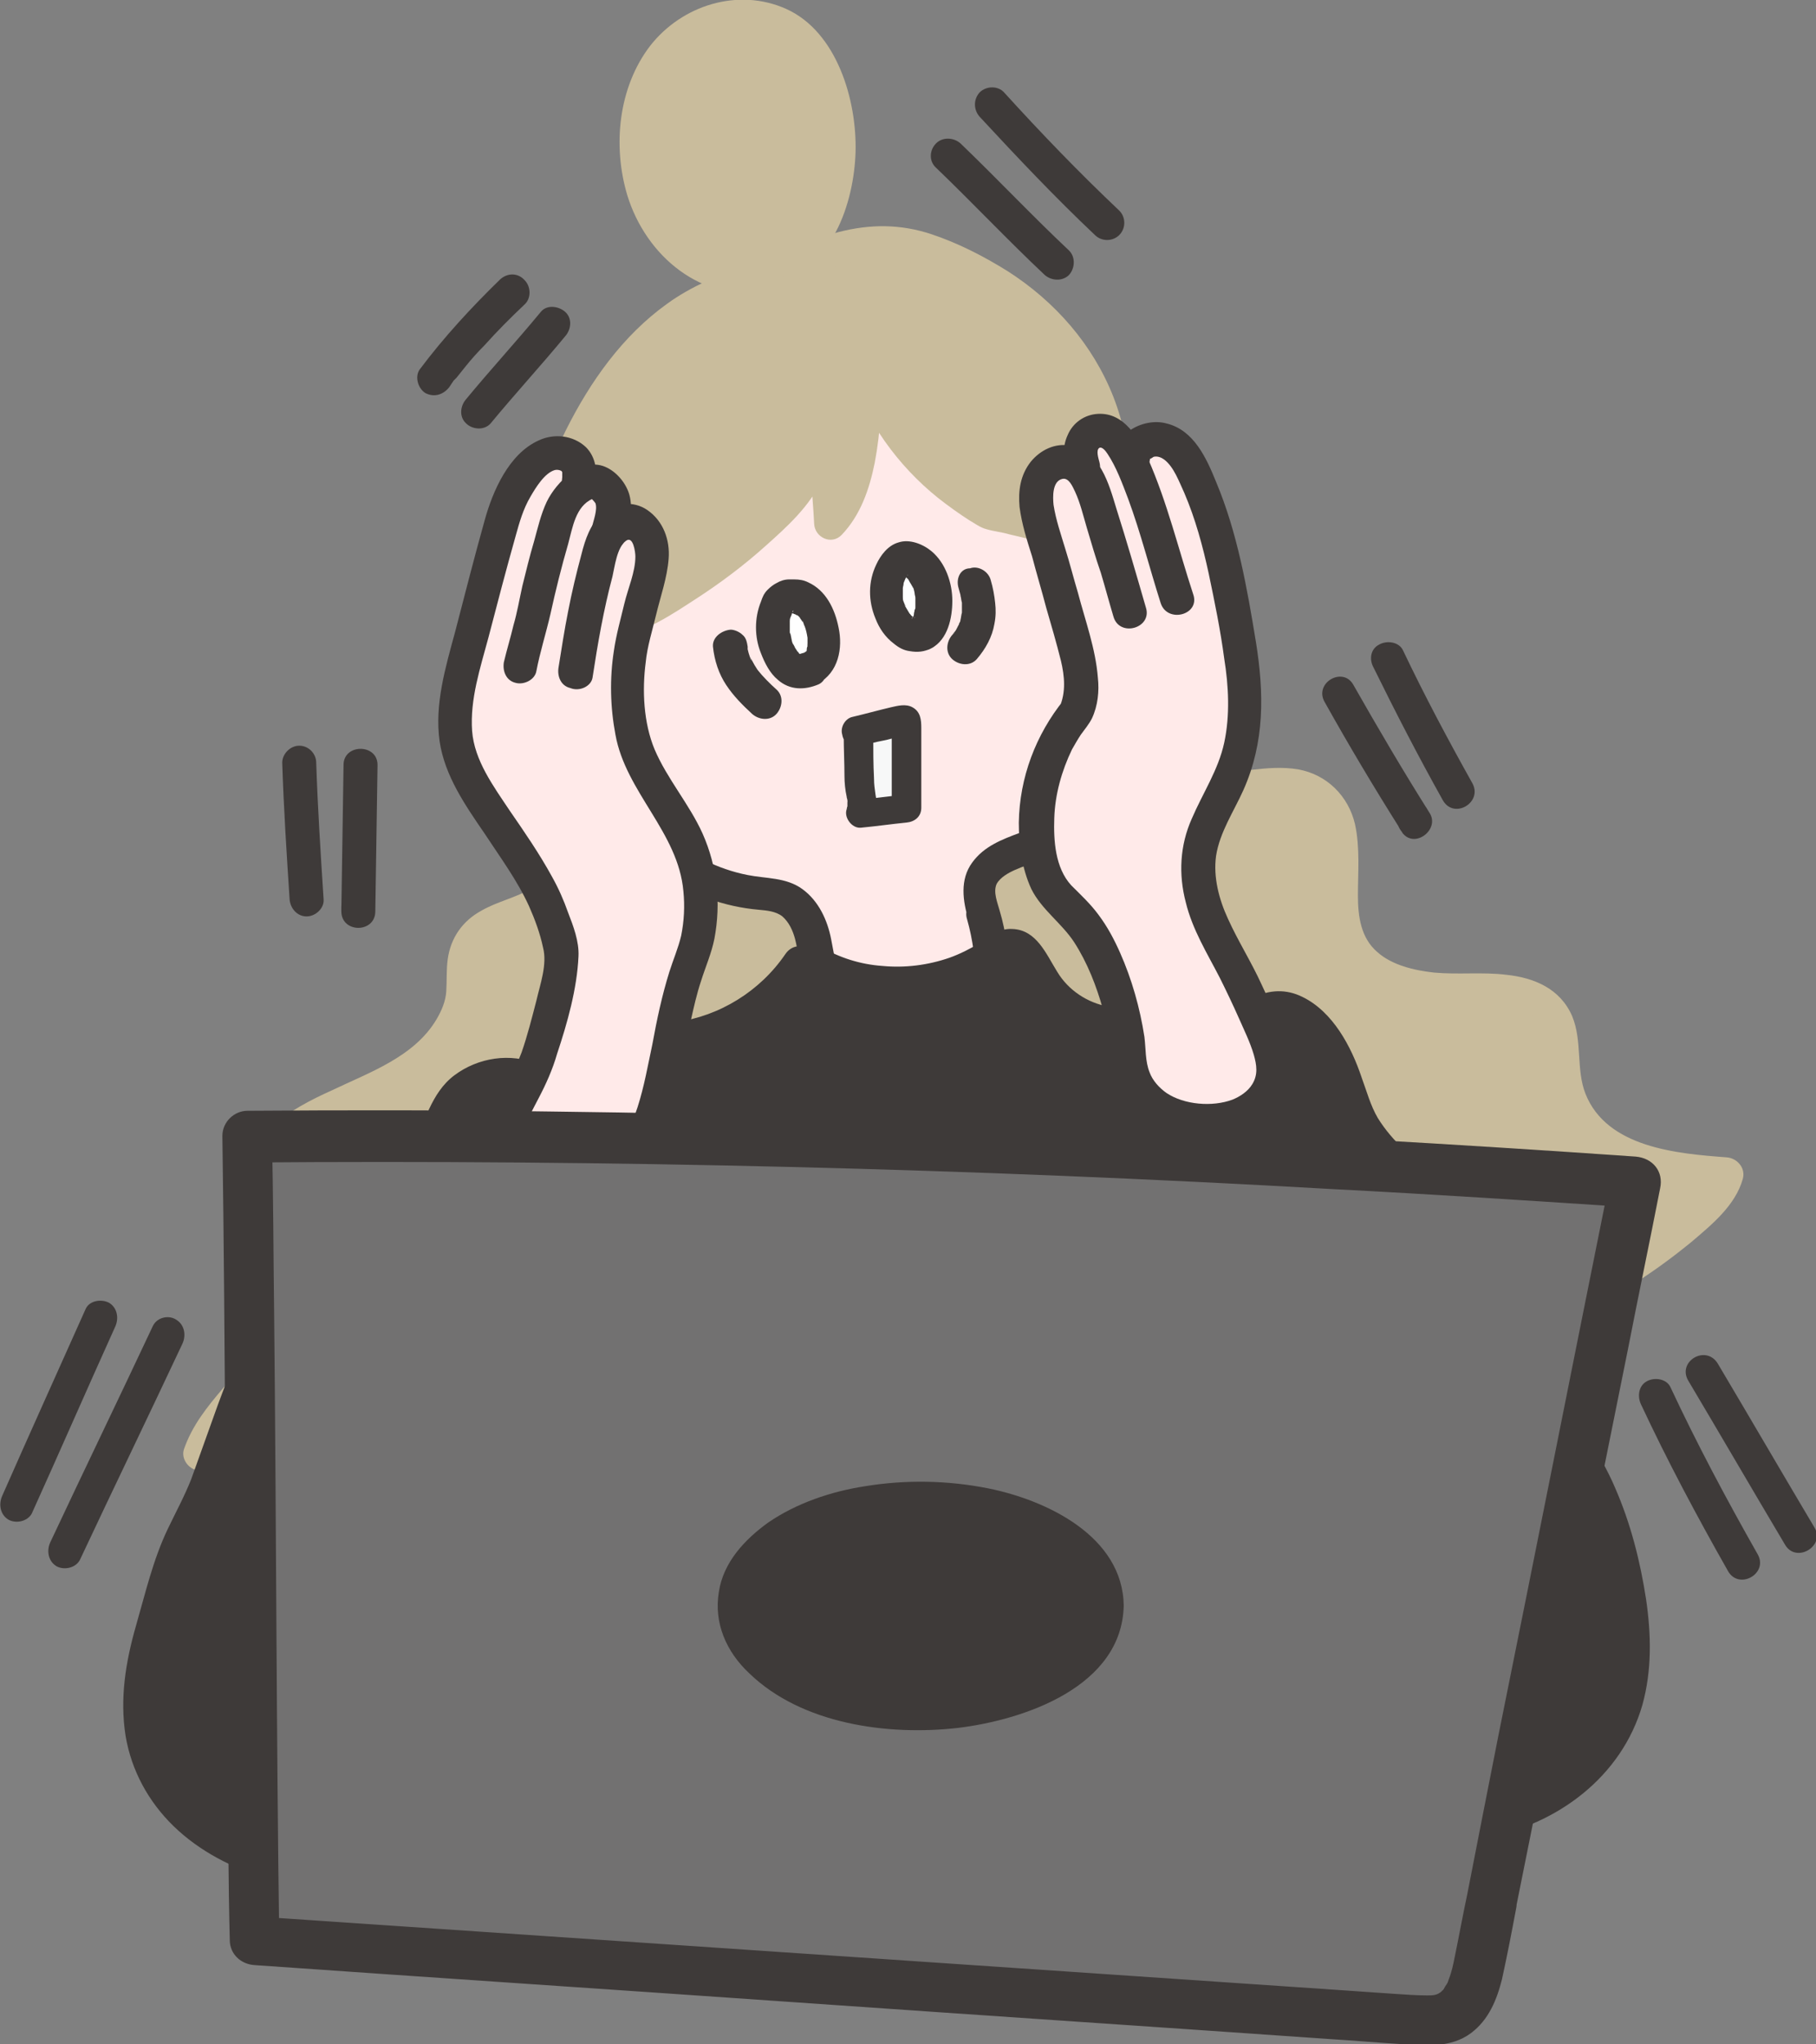 <?xml version="1.0" encoding="utf-8"?>
<!-- Generator: Adobe Illustrator 28.0.0, SVG Export Plug-In . SVG Version: 6.00 Build 0)  -->
<svg version="1.1" id="レイヤー_1" xmlns="http://www.w3.org/2000/svg" xmlns:xlink="http://www.w3.org/1999/xlink" x="0px"
	 y="0px" viewBox="0 0 245.8 276.6" style="enable-background:new 0 0 245.8 276.6;" xml:space="preserve">
<rect x="0" y="0" width="245.8" height="276.6" fill="#808080" stroke="none"/>
<style type="text/css">
	.st0{fill:#C9BC9C;}
	.st1{fill:#FFEAE9;}
	.st2{fill:#3E3A39;}
	.st3{fill:#FFFFFF;}
	.st4{fill:#F7F8F8;}
	.st5{fill:#727171;}
</style>
<g>
	<g>
		<g>
			<path class="st0" d="M163.5,106.6c5.3,0.4,11.4-2.3,15.5,1c5.4,4.4,1,13.6,4,19.8c2.8,5.7,10.5,6.5,16.9,6.4
				c3.7-0.1,8.1,0,10.3,3c2.1,2.8,1.3,6.8,2.1,10.2c1,4.3,4.7,7.5,8.8,9.2c4.1,1.7,8.6,2,12.9,2.3c-0.4,1.8-1.7,3.2-3,4.4
				c-11.3,11.1-26.7,16.8-41.9,21.4c-13.6,4.1-27.4,7.5-41.2,10.9c-12,3-23.9,5.9-36.1,7.7c-28.1,4.1-57.2,1.9-84.4-6.6
				c1.7-5.2,6.5-8.7,9.5-13.2c4-6.1,4.6-14.2,1.5-20.8c-1-2.1-2.3-4.4-1.5-6.5c0.4-1,1.2-1.7,2-2.4c4.2-3.3,9.4-4.9,14.1-7.3
				c4.7-2.5,9.2-6.4,9.9-11.7c0.3-2.3-0.2-4.7,0.9-6.8c1.9-3.6,7-3.7,10.2-6.1c1.5-1.2,2.6-2.8,4-4.2c4.1-4.1,10.4-5.1,16.2-5.8
				c22.6-2.7,45.3-4.3,68-4.8"/>
			<g>
				<path class="st0" d="M163.5,108.9c3.6,0.2,7.2-0.9,10.8-0.7c2.9,0.2,4.7,2.1,5.1,4.9c0.5,3-0.1,6.2,0.1,9.3
					c0.2,3.4,1.2,6.7,3.7,9.1c4.9,4.7,12.1,4.4,18.4,4.5c2.7,0,6.3,0.3,7.3,3.3c0.6,1.7,0.5,3.5,0.6,5.2c0.2,1.9,0.5,3.7,1.3,5.5
					c4,8.8,14.6,10.2,23.1,10.8c-0.7-1-1.5-1.9-2.2-2.9c-0.4,1.3-1.2,2.2-2.1,3.2c-1.1,1.2-2.4,2.3-3.6,3.3c-2.4,2-4.9,3.8-7.5,5.4
					c-5.4,3.3-11.1,5.9-17,8.1c-13.2,4.9-26.9,8.3-40.5,11.8c-14.3,3.6-28.7,7.5-43.2,10.1c-14,2.5-28.3,3.5-42.6,2.8
					c-16-0.7-31.9-3.6-47.3-8.3c0.5,0.9,1.1,1.9,1.6,2.8c1.8-5.3,6.9-8.7,9.7-13.4c3.1-5.2,4-11.5,2.8-17.4
					c-0.3-1.3-0.7-2.5-1.2-3.8c-0.6-1.5-1.7-3.1-2-4.8c-0.1-1.1,0.6-1.8,1.5-2.5c1.3-1.1,2.9-1.9,4.4-2.7c5.3-2.7,11-4.5,15.4-8.6
					c2.1-1.9,3.7-4.3,4.5-7.1c0.4-1.4,0.5-2.9,0.6-4.4c0-1.3-0.1-2.7,0.6-3.8c1-1.7,3.5-2.3,5.2-3c2.7-1.1,4.9-2.4,6.8-4.7
					c1.8-2.2,3.8-3.9,6.4-4.9c2.7-1,5.6-1.6,8.4-1.9c6.9-0.9,13.8-1.6,20.7-2.2c16.2-1.5,32.4-2.4,48.6-2.7c3-0.1,3-4.7,0-4.6
					c-14.8,0.3-29.6,1.1-44.4,2.4c-7.4,0.6-14.8,1.4-22.1,2.3c-5.8,0.7-12.2,1.3-17.1,4.8c-1.3,0.9-2.3,1.9-3.3,3.1
					c-1,1.1-1.9,2.4-3.2,3.1c-2.1,1.2-4.5,1.7-6.6,2.9c-2.6,1.4-4.2,3.7-4.6,6.6c-0.2,1.5-0.1,2.9-0.2,4.4c-0.1,1.3-0.6,2.5-1.3,3.7
					c-3,5.1-9.1,7.2-14.1,9.6c-2.9,1.3-5.8,2.8-8.2,4.9c-2.9,2.4-3.1,5.7-1.7,9c1.3,3.1,2.6,5.8,2.7,9.3c0.1,3.1-0.4,6.4-1.8,9.2
					c-2.9,6-8.9,9.8-11.1,16.2c-0.4,1.2,0.5,2.5,1.6,2.8c28.2,8.8,58.3,10.9,87.5,6.3c14.9-2.3,29.6-6.3,44.2-9.9
					c14.2-3.6,28.5-7.1,42.3-12c6.8-2.4,13.5-5.3,19.7-9c3.1-1.9,6-4,8.8-6.3c2.7-2.3,5.9-4.9,6.9-8.5c0.4-1.5-0.8-2.8-2.2-2.9
					c-6.7-0.5-16.2-1.3-19.1-8.6c-1.3-3.3-0.4-7.1-1.8-10.5c-1.6-3.7-5.1-5.2-8.9-5.6c-3.2-0.4-6.5,0-9.8-0.3
					c-2.7-0.3-5.7-1-7.7-2.8c-2.2-1.9-2.6-4.8-2.6-7.6c0-3.2,0.3-6.5-0.4-9.7c-0.9-3.8-3.8-6.7-7.7-7.4c-4.2-0.7-8.3,0.7-12.5,0.5
					C160.5,104.1,160.5,108.7,163.5,108.9L163.5,108.9z"/>
			</g>
		</g>
		<g>
			<path class="st1" d="M133.1,123.8c-0.5-1.5-0.9-3.2-0.4-4.7c0.6-1.8,2.5-2.9,4.2-3.7c5.5-1.5,9.8-5.6,12.5-10.5
				c2.2-3.9,3.4-8.3,4.2-12.7c1.9-11.2,1.6-18.6-2.5-29.1c-0.8-1.9-4.6-9.5-5.9-11.1c-3.3-4.1-11.5-8.1-16.8-8.7
				c-9.5-1-14.2-2.6-23.3,0.3C97.7,46,88.9,53.8,83.7,59.5c-6.5,7.2-10.3,21.1-9.2,30.8c1.6,13.1,13.1,29,27.6,30.7
				c1.4,0.2,3,0.2,4.3,0.8c1.4,0.7,2.4,2.1,3,3.5c0.9,2.2,0.8,4.5,1.5,6.7c0.7,2.3,1.6,4.6,2.9,6.6c1.8,2.7,4.4,5,7.5,5.9
				c3,0.9,6.4,0.4,9.3-1c1.8-0.9,3.5-2.2,4-4.1c0.3-1,0.2-2.2,0.2-3.3C134.4,132,134.3,127.9,133.1,123.8z"/>
			<g>
				<path class="st2" d="M135.3,123.2c-0.3-1.1-0.9-2.5-0.4-3.6c0.5-0.9,1.6-1.5,2.5-1.9c1.1-0.5,2.2-0.8,3.3-1.3
					c1.2-0.5,2.3-1.2,3.3-2c4.3-3.2,7.3-7.6,9.3-12.5c2.2-5.5,3.1-11.6,3.5-17.5c0.4-5.2-0.1-10.3-1.4-15.3
					c-1.1-4.3-2.8-8.3-4.8-12.2c-1.7-3.2-3.3-6.4-6.1-8.8c-3.8-3.1-8.4-5.5-13.2-6.6c-2.5-0.6-5.1-0.7-7.7-1.1
					c-2.4-0.3-4.9-0.7-7.4-0.8c-5.1-0.2-10.4,0.9-15,3c-4.7,2.2-9,5.5-12.9,8.9c-3.5,3.1-6.9,6.4-9.4,10.4
					c-2.6,4.2-4.4,8.9-5.6,13.7c-1.1,4.5-1.7,9.3-1.2,13.9c0.4,4.6,1.9,8.9,3.9,13c4.1,8.3,11.1,15.8,19.9,19.1
					c2.2,0.8,4.5,1.3,6.8,1.5c1.1,0.1,2.3,0.2,3.2,0.9c0.9,0.8,1.4,1.9,1.7,3c0.4,1.5,0.5,3,0.8,4.5c0.3,1.4,0.8,2.8,1.3,4.1
					c1.1,2.6,2.5,5.1,4.6,7.1c4.2,4,10.1,5.3,15.6,3.3c2.5-0.9,5.1-2.5,6.4-5c1.4-2.8,0.7-6.1,0.5-9.1
					C136.5,129.2,136.2,126.2,135.3,123.2c-0.8-2.8-5.3-1.6-4.4,1.2c0.8,2.8,1.1,5.6,1.3,8.5c0.1,1.4,0.2,2.8,0.3,4.2
					c0,1.1-0.1,2-0.8,2.9c-1.6,1.7-4.3,2.5-6.5,2.6c-2.4,0.1-4.6-0.6-6.5-2.1c-1.9-1.5-3.2-3.5-4.2-5.7c-1.1-2.5-1.5-5.1-2-7.7
					c-0.5-2.6-1.7-5.2-3.9-6.8c-2.2-1.6-4.9-1.4-7.4-1.9c-8.2-1.6-14.9-7.8-19.2-14.7c-2.1-3.5-3.8-7.3-4.7-11.3
					c-0.8-3.9-0.8-7.9-0.1-11.8c0.7-4.4,2-8.8,4-12.9c1.9-3.9,4.5-7,7.6-10.1c6.7-6.6,14.7-12.8,24.5-13.4c4.7-0.3,9.3,0.6,13.9,1.1
					c4.3,0.5,8.4,2,12.1,4.4c0.8,0.5,1.7,1.1,2.4,1.7c0.3,0.3,0.7,0.6,1,0.9c0.2,0.2,0.4,0.4,0.5,0.6c0.1,0.1,0.7,0.8,0.4,0.4
					c-0.2-0.3,0.2,0.4,0.3,0.5c0.2,0.3,0.4,0.6,0.5,0.9c0.4,0.8,0.9,1.5,1.3,2.3c0.9,1.6,1.7,3.3,2.5,5c0.3,0.6,0.5,1.1,0.8,1.7
					c0.1,0.3-0.2-0.5,0-0.1c0.1,0.3,0.2,0.6,0.3,0.9c0.3,0.7,0.5,1.4,0.8,2.1c1.6,4.6,2.5,9.3,2.5,14.2c0,5.3-0.7,10.7-2.1,15.8
					c-1.3,4.7-3.5,9.3-7.1,12.7c-1.6,1.4-3.4,2.7-5.4,3.4c-2.4,0.9-4.8,1.8-6.4,4c-1.7,2.3-1.3,5.2-0.5,7.8
					C131.7,127.3,136.2,126.1,135.3,123.2z"/>
			</g>
		</g>
		<g>
			<path class="st2" d="M109.7,130.4c7.6,4.3,17.7,3.8,24.8-1.2c0.5-0.4,1.1-0.8,1.7-0.9c2.1-0.4,3.3,2.1,4.4,4
				c1.8,3.3,5,5.7,8.7,6.4c3.5,0.7,7.2-0.2,10.5,1.1c3,1.1,5,3.8,7,6.3c2.8,3.5,6.9,8.8,10.2,15.8c2.5,5.3,3.2,11.2,4,17
				c2.5,19.1,3.2,38.4,1.9,57.6c-0.1,1.7-0.2,3.4-0.8,5.1c-1.6,4.5-6.2,7.2-10.7,8.9c-6.6,2.5-13.6,3.8-20.6,4.9
				c-23,3.4-46.5,3.6-69.6,0.7c-4.1-0.5-8.6-1.3-11.5-4.2c-3.9-3.9-3.8-10.2-3.5-15.7c0.3-6.3,0.4-12.6,0.4-18.9
				c0-3.7-0.1-7.3,0.7-10.9c1-4.5,3.3-8.5,5.2-12.7c2.9-6.3,4.8-12.9,6.5-19.6c1.5-5.9,2.8-12.1,1.5-18.1c-0.5-2.3-1.5-4.5-1.7-6.9
				s0.2-5,2-6.5c2.2-1.9,5.4-1.5,8.3-1.5c7.6-0.1,15-4.2,19.2-10.5"/>
			<g>
				<path class="st2" d="M108.6,132.3c5.6,3.2,12.3,4,18.5,2.6c2.9-0.7,5.8-1.9,8.3-3.6c0.3-0.2,0.6-0.5,1-0.7
					c0.7-0.4,0.4,0,0.2-0.2c0.2,0.2,0.5,0.3,0.7,0.6c0.9,1.1,1.3,2.5,2.2,3.6c1.8,2.6,4.4,4.5,7.3,5.6c3.3,1.2,6.7,0.7,10.1,1.1
					c3.2,0.4,5.2,2.4,7.2,4.8c1.6,1.9,3.1,3.9,4.6,5.9c4,5.6,7.4,11.6,8.8,18.4c1.5,7.2,2.2,14.7,2.8,22c0.7,7.7,1,15.4,1,23.2
					c0,3.9,0,7.9-0.2,11.8c-0.1,3.7-0.1,7.4-0.6,11.1c-0.9,6.3-7.4,8.9-12.7,10.6c-7.2,2.3-14.7,3.5-22.2,4.4
					c-15.2,1.9-30.5,2.4-45.8,1.6c-3.9-0.2-7.8-0.5-11.7-0.9c-3.4-0.3-6.8-0.6-10.1-1.3c-2.8-0.6-5.6-1.6-7.4-3.9
					c-1.6-2.2-2-5-2.1-7.7c-0.1-3.3,0.1-6.6,0.3-9.9c0.1-4,0.2-8,0.2-11.9c0-3.6-0.2-7.3,0.3-10.9c0.5-3.5,1.9-6.8,3.4-10
					c3.2-6.6,5.8-13.4,7.7-20.5c1.9-7.1,4-14.6,2.6-22c-0.6-3.1-2.3-6.3-1.9-9.5c0.5-3.1,3-3.5,5.7-3.5c3,0,6-0.1,8.9-1
					c3-0.9,5.8-2.3,8.3-4.1c2.5-1.8,4.6-4,6.3-6.6c1.7-2.5-2.3-4.8-4-2.3c-3.4,5-8.9,8.4-14.8,9.2c-3.1,0.4-6.4-0.3-9.4,0.7
					c-3.3,1.1-5.2,3.9-5.6,7.3c-0.4,3.7,1.2,7,1.9,10.5c0.7,3.6,0.4,7.3-0.3,10.9c-1.4,7.5-3.6,15-6.5,22.1
					c-1.4,3.4-3.2,6.7-4.6,10.1c-1.5,3.5-2.4,7.1-2.6,10.9c-0.2,4,0,8.1-0.1,12.2c0,4-0.2,8-0.3,11.9c-0.3,6.2-0.6,13.2,3.9,18
					c2.3,2.5,5.6,3.8,8.9,4.5c3.5,0.7,7.2,1,10.8,1.4c15.9,1.6,31.9,1.7,47.8,0.4c7.9-0.7,15.8-1.6,23.6-3.1c3.9-0.7,7.7-1.7,11.4-3
					c3-1,6-2.3,8.6-4.2c2.7-2,4.9-4.6,5.7-7.9c1-3.7,0.8-7.9,1-11.7c0.3-8.1,0.3-16.1,0-24.2c-0.3-8.1-1-16.1-2-24.1
					c-0.9-7.5-1.8-15-5.2-21.8c-2.8-5.6-6.5-10.7-10.4-15.6c-2.1-2.6-4.4-5.1-7.6-6.3c-3.4-1.3-7-0.5-10.5-1.1
					c-2.8-0.5-5.4-2.2-6.9-4.7c-1.5-2.4-2.8-5.7-6.1-5.8c-1.8-0.1-3,1-4.4,1.9c-1.3,0.8-2.7,1.5-4.1,2c-2.9,1-6,1.4-9.1,1.1
					c-2.9-0.2-5.8-1.1-8.3-2.6C108.3,126.9,106,130.9,108.6,132.3L108.6,132.3z"/>
			</g>
		</g>
		<g>
			<path class="st3" d="M109.5,90.5c-0.8,0.4-1.7,0.4-2.4,0c-0.4-0.2-0.7-0.6-1-1c-1.5-2.1-1.9-5-0.9-7.5c0.2-0.6,0.3-0.7,1.4-1.3
				c1.3-0.1,2,0.2,2.8,0.8c0.8,0.6,1.2,1.6,1.5,2.6c0.3,1,0.6,2.1,0.5,3.2c-0.1,1.1-0.5,2.2-1.3,2.8
				C109.9,90.3,109.7,90.4,109.5,90.5z"/>
			<g>
				<path class="st2" d="M108.3,88.5C108.9,88.2,108.4,88.4,108.3,88.5C107.9,88.6,108.6,88.5,108.3,88.5c0,0-0.1,0-0.1,0
					C108,88.5,108.1,88.5,108.3,88.5C108.4,88.4,107.8,88.5,108.3,88.5C108.4,88.6,108.4,88.6,108.3,88.5c-0.1,0-0.2-0.1-0.2-0.1
					C108.3,88.6,108.4,88.6,108.3,88.5c-0.1,0-0.2-0.1-0.2-0.2c-0.1-0.1-0.3-0.4-0.1-0.1c0.2,0.3-0.1-0.1-0.1-0.1
					c-0.1-0.2-0.3-0.4-0.4-0.7c-0.1-0.1-0.1-0.3-0.2-0.4c0.1,0.2,0.2,0.4,0,0.1c-0.2-0.5-0.2-1.1-0.4-1.6c0.1,0.2,0.1,0.4,0,0.1
					c0-0.1,0-0.3,0-0.4c0-0.3,0-0.5,0-0.8c0-0.1,0-0.3,0-0.5c0,0.2-0.1,0.4,0,0.1c0-0.3,0.1-0.5,0.2-0.7c0.1-0.2,0.1-0.6,0.3-0.7
					c0,0-0.3,0.6-0.1,0.3c0,0,0.1-0.1,0.1-0.2c-0.2,0.5-0.4,0.4-0.2,0.2c0,0-0.5,0.3-0.2,0.2c0.3-0.1,0.5-0.3,0.8-0.4
					c-0.4,0.1-0.8,0.2-1.2,0.3c0.3,0,0.5,0,0.8,0c0.3,0-0.1,0-0.2,0c0.1,0,0.2,0,0.3,0.1c0.1,0,0.2,0.1,0.3,0.1
					c-0.1,0-0.5-0.2-0.2-0.1c0.2,0.1,0.3,0.2,0.5,0.3c-0.2-0.1-0.4-0.3-0.1-0.1c0.1,0.1,0.1,0.1,0.2,0.2c0.2,0.2-0.2-0.4,0,0
					c0.1,0.1,0.1,0.2,0.2,0.3c0.1,0.1,0.1,0.2,0.2,0.3c0.2,0.3,0-0.1,0-0.1c0.1,0,0.2,0.6,0.3,0.7c0.2,0.5,0.3,1,0.4,1.6
					c0.1,0.6,0-0.3,0,0c0,0.1,0,0.3,0,0.4c0,0.1,0,0.2,0,0.4c0,0-0.1,0.6,0,0.2c0.1-0.4,0,0.1,0,0.1c0,0.1-0.1,0.2-0.1,0.4
					c0,0,0,0.1,0,0.1c-0.1,0.2,0,0.1,0.1-0.2c-0.1,0.1-0.1,0.2-0.1,0.3c0,0.1-0.3,0.4-0.1,0.1c0.3-0.3-0.1,0.1-0.1,0.1
					c0,0-0.2,0.2-0.2,0.2c0.2-0.2,0.2-0.2,0.1-0.1C108.5,88.4,108.4,88.5,108.3,88.5c-1.1,0.6-1.5,2.1-0.8,3.2
					c0.7,1.1,2,1.4,3.2,0.8c2.8-1.5,3.4-4.8,2.8-7.6c-0.5-2.5-1.7-5-4.1-6.1c-0.6-0.3-1.2-0.4-1.9-0.4c-0.2,0-0.5,0-0.7,0
					c-0.6,0-1.2,0.2-1.7,0.5c-0.4,0.2-0.8,0.5-1.2,0.9c-0.5,0.5-0.7,1-0.9,1.6c-0.9,2.2-0.9,4.8,0,7c0.5,1.3,1.2,2.7,2.3,3.6
					c1.6,1.4,3.6,1.4,5.5,0.6c1.1-0.5,1.5-2.2,0.8-3.2C110.7,88.2,109.5,88,108.3,88.5z"/>
			</g>
		</g>
		<g>
			<path class="st3" d="M124.8,85.6c-1.2,0.6-2.5-0.2-3.3-1.2c-1.8-2.2-2.2-5.4-0.5-7.9c0.2-0.3,0.4-0.6,0.8-0.8
				c0.7-0.5,1.3-0.3,2,0c0.4,0.2,0.8,0.5,1.1,0.8c1.5,1.7,1.9,4,1.5,6.1c-0.2,1-0.5,2.2-1.4,2.8C125,85.6,124.9,85.6,124.8,85.6z"/>
			<g>
				<path class="st2" d="M123.7,83.7c0.1,0,0.5-0.1,0.1-0.1c0,0,0.5,0,0.2,0c-0.1,0-0.4,0-0.1,0c0.4,0,0.1,0,0,0c0,0-0.1,0-0.1,0
					c0.1,0,0.2,0.1,0.3,0.1c0,0-0.3-0.2-0.3-0.1c-0.1,0-0.1-0.1-0.2-0.1c-0.2-0.1,0.3,0.3,0,0c-0.1-0.1-0.3-0.2-0.4-0.4
					c-0.4-0.4,0.2,0.3-0.1-0.1c-0.2-0.3-0.4-0.7-0.6-1c-0.1-0.2,0-0.3,0.1,0.1c0-0.1-0.1-0.1-0.1-0.2c-0.1-0.2-0.1-0.3-0.2-0.5
					c-0.1-0.2-0.1-0.4-0.1-0.6c0-0.1,0-0.1,0-0.2c-0.1-0.3,0,0.5,0,0.1c0-0.3,0-0.7,0-1c0,0,0-0.3,0-0.3c0,0-0.1,0.6,0,0.2
					c0-0.2,0.1-0.4,0.1-0.6c0-0.2,0.1-0.3,0.2-0.5c0.1-0.3-0.2,0.4-0.1,0.1c0-0.1,0.1-0.1,0.1-0.2c0.1-0.2,0.2-0.4,0.3-0.5
					c0-0.1,0.2-0.3,0,0c-0.3,0.3,0.1-0.1,0.1-0.1c0.1,0-0.6,0.3-0.1,0.1c-0.1,0.1-0.3,0.1-0.4,0.1c-0.3,0.1,0.2,0.1-0.1,0
					c-0.3-0.1-0.1,0,0,0c0.1,0,0.2,0.1,0.3,0.1c0.3,0.1,0,0.1-0.1,0c0,0,0.2,0.1,0.2,0.1c0.4,0.2,0-0.1,0,0c0.1,0,0.3,0.3,0.4,0.4
					c0.2,0.2-0.2-0.4-0.1-0.1c0,0.1,0.1,0.1,0.1,0.2c0.1,0.2,0.2,0.3,0.3,0.5c0,0.1,0.1,0.1,0.1,0.2c0.2,0.4,0.1,0,0-0.1
					c0.1,0,0.3,0.9,0.3,1c0,0.2,0.1,0.4,0.1,0.6c0,0,0-0.5,0-0.2c0,0.1,0,0.3,0,0.4c0,0.4,0,0.9,0,1.3c0,0.3,0-0.2,0-0.2
					c0,0.1,0,0.2-0.1,0.3c0,0.2-0.1,0.4-0.1,0.6c0,0.2-0.1,0.4-0.2,0.5c-0.1,0.2-0.2,0.2,0.1-0.2c0,0.1-0.1,0.2-0.1,0.2
					C123.8,83.5,123.7,83.7,123.7,83.7C123.7,83.6,124.1,83.3,123.7,83.7C123.7,83.6,123.6,83.7,123.7,83.7
					C123.8,83.5,123.9,83.5,123.7,83.7c-1.1,0.6-1.5,2.1-0.8,3.2c0.7,1.1,2,1.5,3.2,0.8c2.2-1.2,2.8-4.1,2.8-6.4
					c0-2.4-0.9-5.1-2.8-6.7c-1.2-1-3-1.7-4.5-1.2c-1.4,0.4-2.4,1.7-3,3c-1.1,2.3-1.1,4.9-0.1,7.3c0.5,1.3,1.3,2.5,2.5,3.4
					c0.6,0.5,1.3,0.9,2.1,1c1.1,0.2,2,0.1,3-0.4c1.1-0.5,1.5-2.2,0.8-3.2C126.1,83.4,124.9,83.1,123.7,83.7z"/>
			</g>
		</g>
		<g>
			<path class="st4" d="M115.8,99.1c2.1-0.5,4.1-1,6.2-1.6c0.2-0.1,0.5-0.1,0.6,0.1c0.1,0.1,0.1,0.3,0.1,0.5c0,3.8,0,7.5,0,11.3
				c-2.1,0.2-4.2,0.5-6.2,0.7c0.4-0.9,0.1-2,0-3c-0.2-1-0.2-2.1-0.2-3.2c0-1.5-0.1-2.9-0.1-4.4"/>
			<g>
				<path class="st2" d="M116.3,101c1.1-0.3,2.2-0.6,3.3-0.8c0.6-0.1,1.1-0.3,1.7-0.4c0.2-0.1,0.5-0.1,0.7-0.2
					c0.2,0,0.3-0.1,0.5-0.1c-0.3,0-0.3,0-0.1,0c-0.3-0.1-0.7-0.2-1-0.3c-0.1,0-0.1-0.1-0.2-0.1c-0.2-0.3-0.3-0.6-0.5-0.9
					c0-0.3,0-0.3,0-0.1c0,0.1,0,0.2,0,0.3c0,0.3,0,0.5,0,0.8c0,0.5,0,1,0,1.5c0,1,0,1.9,0,2.9c0,2,0,3.9,0,5.9c0.7-0.7,1.3-1.3,2-2
					c-2.1,0.2-4.2,0.5-6.2,0.7c0.6,0.8,1.3,1.7,1.9,2.5c0.4-1,0.3-2.1,0.1-3.2c-0.1-0.8-0.2-1.3-0.2-2.2c-0.1-1.9-0.1-3.8-0.1-5.7
					c0-1-0.9-2-2-2c-1,0-2,0.9-2,2c0,1.8,0.1,3.6,0.1,5.4c0,0.9,0.1,1.9,0.3,2.8c0,0.2,0.1,0.3,0.1,0.5c0.1,0.6,0-0.3,0,0.3
					c0,0.2,0,0.4,0,0.6c0-0.3-0.1,0.3-0.1,0.3c-0.4,1.1,0.7,2.6,1.9,2.5c2.1-0.2,4.2-0.5,6.2-0.7c1.1-0.1,2-0.8,2-2
					c0-3.6,0-7.2,0-10.8c0-1.1-0.1-2.2-1.2-2.8c-0.9-0.5-2-0.2-2.9,0c-1.7,0.4-3.5,0.9-5.2,1.3c-1,0.2-1.7,1.4-1.4,2.4
					C114.2,100.6,115.2,101.2,116.3,101L116.3,101z"/>
			</g>
		</g>
		<g>
			<path class="st0" d="M117.1,49.7c2.9,8.9,9.5,15.7,17,19.9c3.7,0.7,6.1,1.5,9.7,2.3c1.6,0.3,3.3,0.6,4.7-0.4
				c1.5-1,1.9-3.2,2.1-5.2c0.5-7.1-2.1-14.2-6.2-19.6c-4.1-5.3-9.6-9-15.4-11.6c-3.1-1.4-6.4-2.5-9.8-2.4c-2.6,0-5.1,0.7-7.6,1.5
				c-3.1,1-6.1,2.1-9.2,3.3c-3.2,1.2-6.3,2.4-9.3,4.2c-6.3,3.9-11.2,10.5-14.7,17.6c-1.6,3.3-3,6.8-3.5,10.5
				c-0.5,3.7,0,7.7,1.8,10.9c0.8,1.3,1.8,2.5,3.2,3c0.9,0.3,1.8,0.3,2.7,0.2c2.9-0.3,5.2-1.6,7.7-3.2c5.4-3.1,10.5-7,15-11.6
				c1.3-1.3,2.7-2.8,3.6-4.5c1.1-1.9,1.6-4.1,2.2-6.3c0.6,1.3,0.7,2.9,0.8,4.4c0.2,2.6,0.3,5.3,0.5,7.9c2.4-2.4,3.5-6.1,4.1-9.7
				C117.2,57.3,117.3,53.5,117.1,49.7"/>
			<g>
				<path class="st0" d="M115,50.3c2.2,6.7,6.5,12.7,12,17.1c1.4,1.1,2.8,2.1,4.2,3c0.7,0.4,1.5,1,2.3,1.2c1,0.3,2.1,0.4,3.1,0.7
					c1.8,0.4,3.6,0.9,5.5,1.3c1.9,0.4,3.9,0.9,5.9,0.4c3.9-1.1,4.7-5.6,4.8-9c0.1-3.8-0.7-7.7-2.1-11.3c-2.8-7.1-7.9-12.9-14.3-17
					c-3.2-2-6.7-3.8-10.3-5c-4.2-1.4-8.3-1.4-12.6-0.3c-4.2,1.1-8.2,2.7-12.3,4.3c-3.8,1.5-7.6,3-10.9,5.4
					c-6,4.3-10.4,10.5-13.7,17.1c-3.5,7-5.9,15.4-2.3,22.9c0.8,1.6,1.9,3.2,3.5,4.2c1.8,1.1,3.9,1.2,5.9,0.8c3.8-0.6,7.3-3,10.4-5
					c3.4-2.2,6.6-4.6,9.6-7.3c2.8-2.5,5.9-5.3,7.5-8.8c0.9-1.9,1.4-3.8,1.9-5.8c-1.4,0-2.8,0-4.2,0c0.7,1.8,0.7,3.7,0.9,5.5
					c0.1,2.1,0.3,4.1,0.4,6.2c0.1,1.8,2.3,2.9,3.7,1.5c2.6-2.7,3.8-6.3,4.5-9.8c0.8-4.2,1-8.5,0.8-12.7c-0.2-2.8-4.5-2.8-4.3,0
					c0.2,3.7,0.1,7.5-0.5,11.2c-0.5,3-1.3,6.1-3.5,8.3c1.2,0.5,2.5,1,3.7,1.5c-0.1-2.2-0.3-4.5-0.4-6.7c-0.1-2.1-0.2-4.2-1-6.2
					c-0.7-1.8-3.6-2.2-4.2,0c-0.4,1.7-0.8,3.4-1.6,5c-0.7,1.5-1.7,2.8-2.8,4c-2.4,2.6-5.1,4.9-7.9,7.1c-2.7,2.1-5.6,3.9-8.5,5.6
					c-2.1,1.2-6.1,3.6-8.4,1.8c-2.4-1.8-3-5.7-3-8.5c0-3.4,0.9-6.8,2.3-10c2.5-5.8,6-11.5,10.6-15.8c5.1-4.8,11.8-7,18.3-9.4
					c3.4-1.2,7-2.7,10.7-2.8c3.6-0.1,7,1.1,10.2,2.6c5.7,2.7,11,6.4,14.5,11.6c3.5,5.1,5.9,11.9,4.8,18.1c-0.3,1.5-0.7,2.8-2.5,2.8
					c-1.8-0.1-3.6-0.7-5.2-1.1c-1.8-0.4-3.7-0.7-5.4-1.3c-1.4-0.5-2.8-1.6-4-2.5c-5.5-4-9.8-9.6-12-16
					C118.3,46.6,114.1,47.7,115,50.3L115,50.3z"/>
			</g>
		</g>
		<g>
			<path class="st1" d="M148.1,60.2l-6.1,10.6c0,0,8.2,17,8.8,16.7c0.6-0.3,10-7.8,10-7.8l-5-18.7L148.1,60.2z"/>
		</g>
		<g>
			<path class="st1" d="M73.3,64.4c-0.3,0.4-4.1,19.6-4.1,19.6l9.6,7.6l5.7-23.2L73.3,64.4z"/>
		</g>
		<g>
			<path class="st0" d="M103.4,37.3c-4.2,0.9-8.7-0.8-11.8-3.8c-3.1-3-4.7-7.3-5.3-11.5C85.7,16,87.3,9.7,91.6,5.7
				c4.3-4,11.6-4.8,16.1-1c1.6,1.4,2.8,3.2,3.6,5.1c2.7,5.9,2.9,13,0.4,19c-1.3,3.1-3.7,6.3-7.1,6.4"/>
			<g>
				<path class="st0" d="M102.8,35c-5.6,1.1-10.7-3.1-12.8-8.1c-2-4.8-2.2-10.9,0.2-15.6c2.2-4.4,6.8-7.4,11.9-6.6
					c5.8,0.9,8.3,7.3,8.9,12.5c0.4,3.5,0,7-1.2,10.3c-0.8,2.2-2.5,5.3-5.2,5.5c-1.2,0.1-2.3,1-2.3,2.3c0,1.2,1.1,2.4,2.3,2.3
					c8-0.6,11-10.3,11.2-17c0.2-7-2.5-16.3-9.4-19.4c-6.5-2.9-14.1-0.5-18.4,5c-4.3,5.6-5.1,13.5-3.1,20.2
					c2.5,8.2,10.1,14.7,19.1,13c1.2-0.2,1.9-1.7,1.6-2.8C105.3,35.4,104,34.8,102.8,35L102.8,35z"/>
			</g>
		</g>
		<g>
			<g>
				<path class="st2" d="M71.7,146c-3.4-1.6-9,0.2-10.7,3.6c-1.3,2.5-3,7.9-5.1,9.9c-1.7,1.6-7.3,6.3-9,7.8
					c-5.6,4.8-9.3,9.6-12.5,17c-3.5,8.2-4.8,14.7-8.9,22.7c-2.8,5.4-3.3,9-5,14.8c-1.7,5.8-2.1,12.2,0.5,17.7
					c2.2,4.7,6.3,8.3,11,10.6c4.7,2.3,9.8,3.3,15,3.8c3.2,0.3,6.6,0.5,9.7-0.5c2.8-0.9,5.2-2.6,7.3-4.5c6.1-5.4,8-11.1,11.1-18.7
					c3-7.6,7.3-17,8.8-25c1.7-9.1,3-18.3,4-27.5c0.2-1.6,0.3-3.3,1-4.7c0.7-1.4,1.9-2.6,2.6-4c3.5-6.6,1.8-13.5-2-16.8"/>
				<g>
					<path class="st2" d="M72.8,144c-3.7-1.6-8.1-0.9-11.3,1.5c-3.2,2.4-4,6.5-5.8,9.9c-1.4,2.8-4,4.6-6.4,6.6
						c-2.7,2.3-5.5,4.6-8,7.2c-6.6,6.9-9.9,15.4-13,24.2c-0.8,2.2-1.6,4.5-2.4,6.7c-0.9,2.3-2.1,4.5-3.2,6.8c-2,4.2-3,8.6-4.3,13.1
						c-1.4,4.9-2.2,9.8-1.4,14.9c0.8,4.7,3.1,8.9,6.5,12.2c3.5,3.4,8,5.7,12.7,7.1c4.9,1.5,10.5,2.4,15.6,2.2
						c9.5-0.4,17.1-7.8,21.2-15.9c2-4,3.5-8.3,5.2-12.4c1.9-4.5,3.8-9,5.3-13.7c1.6-4.8,2.6-9.8,3.4-14.8c0.9-5.5,1.7-11,2.4-16.5
						c0.3-2.6,0.4-5.3,1-7.8c0.5-2.3,2.4-3.8,3.4-5.9c2-4.3,2.5-9.3,0.7-13.7c-0.8-1.9-1.9-3.7-3.5-5c-2.2-1.9-5.5,1.3-3.3,3.3
						c2.7,2.4,3.7,6.1,3.1,9.6c-0.3,2.2-1.3,4.2-2.6,6c-1.4,1.9-2.3,3.9-2.6,6.3c-1.4,10.1-2.3,20.3-4.5,30.3
						c-1.9,8.7-5.9,16.9-9.2,25.2c-1.4,3.5-2.8,7.1-4.9,10.3c-2.2,3.3-5.2,6.3-8.6,8.3c-4.1,2.4-9,2-13.5,1.4
						c-4.6-0.6-9.3-1.7-13.4-4c-3.5-2-6.6-4.7-8.4-8.3c-2-3.9-2.2-8.6-1.5-12.8c0.4-2.3,1.1-4.5,1.7-6.7c0.5-2,1-3.9,1.7-5.9
						c1.4-4.3,3.8-8.3,5.5-12.5c3.2-8.1,5.3-16.8,10.4-24c4-5.7,9.7-9.8,14.8-14.3c1.1-0.9,2.1-1.8,2.9-3c1-1.4,1.7-3,2.4-4.6
						c0.6-1.5,1.2-3.2,2.1-4.6c0.7-1.2,2.1-2,3.4-2.4c1.3-0.4,2.9-0.6,4.1-0.1c1.1,0.5,2.5,0.3,3.2-0.8
						C74.2,146.2,74,144.5,72.8,144L72.8,144z"/>
				</g>
			</g>
			<g>
				<g>
					<path class="st1" d="M77.9,91.1c0.8-5.4,1.9-10.8,3.3-16c0.5-2,1.6-4.3,3.7-4.4c1.3,0,2.5,1,3,2.2c1,2.3,0.1,4.8-0.5,7.1
						c-0.7,2.5-1.2,5.1-1.8,7.6c-0.9,3.6-0.6,9.6,0.4,13.2c1.4,4.8,5.1,8.7,7.2,13.3c2.3,5.2,2.4,11.4,0.2,16.7
						c-1.4,3.3-2.8,11-3.5,14.5c-1.4,6.6-1.6,6.3-5,13.1c-1.6,3.1-7.9,5.3-11.1,3.6c-2.5-1.3-4.3-3.9-4.8-6.7
						c-0.7-3.6,1.2-6,2.7-9.1c1.3-2.7,2.1-5.6,2.8-8.5c0.7-2.8,1.5-5.8,1.5-8.7c-2.2-10-6.9-13.6-12.7-23.9c-1.7-3-2.1-6.7-1.6-10
						c0.6-4,1.8-7.9,2.8-11.8c1-3.9,2.1-7.8,3.1-11.8c0.9-3.2,2.3-6.5,4.9-8.8c0.8-0.7,1.8-1.1,2.8-1.1c2.6,0.2,3.1,2,2.7,3.9"/>
					<g>
						<path class="st2" d="M80.2,91.7c0.7-4.6,1.5-9.2,2.7-13.7c0.3-1.3,0.6-3.9,1.8-4.8c1-0.8,1.3,1.5,1.3,2.1c0,2.1-1,4.3-1.5,6.4
							c-0.5,2.1-1.1,4.2-1.4,6.3c-0.6,3.8-0.5,7.7,0.2,11.4c1.4,7.8,8.5,13.2,9.2,21.2c0.2,2,0.1,4-0.3,6c-0.4,1.7-1.1,3.3-1.6,4.9
							c-1,3.2-1.7,6.5-2.3,9.8c-0.6,2.8-1.1,5.7-2,8.5c-0.4,1.2-0.6,1.7-1.2,2.9c-0.8,1.6-1.5,3.4-2.5,4.8c-1.2,1.7-4.5,2.9-6.8,2.6
							c-1-0.1-2.2-1-3.1-2.1c-1-1.3-1.6-2.9-1.6-4.5c0-1.8,1-3.3,1.8-4.9c1-1.9,1.9-3.9,2.5-6c1.4-4.2,2.7-8.8,2.9-13.2
							c0.1-2-0.7-4.1-1.4-5.9c-0.6-1.7-1.3-3.3-2.2-4.9c-1.7-3.1-3.7-6-5.7-8.9c-2.2-3.3-4.8-6.8-5.1-10.8
							c-0.3-4.3,1.1-8.5,2.2-12.6c1.2-4.6,2.4-9.2,3.7-13.8c0.5-1.8,1-3.6,2-5.3c0.7-1.2,1.9-3.2,3.3-3.6c0.5-0.1,0.9,0.1,1,0.2
							c-0.2-0.2,0,0.2,0,0c0,0.2,0,0.7,0,0.8c-0.2,1.2,0.3,2.5,1.6,2.8c1.1,0.3,2.6-0.4,2.8-1.6c0.4-1.9,0.2-3.9-1.2-5.3
							c-1.7-1.6-4.3-1.9-6.4-0.9c-4,1.8-6.2,6.8-7.3,10.8c-1.4,5-2.7,10.1-4,15.1c-1.3,4.8-2.8,9.8-2.1,14.8
							c0.7,4.7,3.5,8.7,6.1,12.5c2.1,3.2,4.4,6.3,6,9.8c0.8,1.8,1.5,3.7,1.9,5.6c0.6,2.3-0.4,5-0.9,7.2c-0.6,2.3-1.2,4.7-2,7
							c-0.8,2.1-1.9,4-2.9,6c-1,2.2-1.5,4.4-1.1,6.8c0.3,2.2,1.3,4.1,2.7,5.8c2.7,3.3,6.4,4.2,10.4,3.2c1.8-0.5,3.5-1.3,5-2.5
							c1.6-1.2,2.3-2.9,3.2-4.6c1.4-2.8,2.7-5.5,3.4-8.5c0.8-3.5,1.4-7,2.2-10.5c0.4-1.8,0.8-3.6,1.4-5.4c0.6-1.9,1.4-3.7,1.8-5.7
							c0.9-4.8,0.4-9.7-1.6-14.2c-1.8-4-4.8-7.4-6.5-11.4c-1.5-3.6-1.7-8-1.2-11.8c0.2-2.1,0.9-4.3,1.4-6.4c0.6-2.5,1.5-5,1.7-7.6
							c0.2-2.5-0.7-5.1-2.9-6.6c-1.9-1.3-4.4-1-6.1,0.5c-1.6,1.4-2.3,3.5-2.8,5.5c-0.7,2.6-1.3,5.1-1.8,7.7
							c-0.5,2.5-0.9,5.1-1.3,7.6c-0.2,1.2,0.3,2.5,1.6,2.8C78.4,93.6,80,92.9,80.2,91.7L80.2,91.7z"/>
					</g>
				</g>
				<g>
					<g>
						<path class="st2" d="M84.7,72.7c0.5-1.8,1-3.8,0.5-5.7c-0.4-1.5-1.6-3-3-3.7c-3.3-1.7-6.9,1.9-8.2,4.6
							c-0.8,1.7-1.2,3.5-1.7,5.3c-0.6,2-1.1,4.1-1.6,6.1c-0.4,1.8-0.7,3.6-1.2,5.3c-0.4,1.7-0.9,3.3-1.3,5c-0.2,1.2,0.3,2.5,1.6,2.8
							c1.1,0.3,2.6-0.4,2.8-1.6c0.5-2.6,1.3-5.1,1.9-7.7c0.7-3.2,1.5-6.4,2.4-9.5c0.6-2.2,1-5.1,3.3-6.1c0.5-0.2,0.2-0.1,0.2-0.1
							c-0.2,0-0.1,0,0.1,0c-0.3,0-0.5,0-0.7-0.2c0,0,0.7,0.7,0.8,0.9c0.3,0.9-0.3,2.4-0.5,3.3C79.5,74.4,84,75.6,84.7,72.7
							L84.7,72.7z"/>
					</g>
				</g>
			</g>
		</g>
		<g>
			<g>
				<path class="st2" d="M151.5,140.7c-3.8,0.8-6.1,9.9-4.4,13.9c1.2,2.7,5.7,8.5,6.4,11.4c1.9,7.4,1.4,11.4,2.9,18.9
					c1.2,6.4,3.3,12.5,5.4,18.6c1.8,5.4,3.7,10.7,5.5,16.1c1.5,4.4,3,8.9,5.4,12.9c1.8,3,4.1,5.7,6.8,8c2.6,2.2,5.5,3.9,8.6,5
					c6.6,2.2,14,1.2,20.1-2c2.8-1.4,5.4-3.3,7.5-5.7c4.4-5.2,5.8-12.4,4.9-19.1c-0.8-6.7-2.4-13.5-5.7-19.5
					c-3.2-6-4.6-10.2-7.4-16.4c-2.1-4.8-7.1-10.9-9.7-15.5c-4.1-7.4-12.2-10.1-15-18.1c-0.7-1.9-1.6-5.2-2.7-7
					c-2.3-3.8-5.7-7.4-9.6-5.5"/>
				<g>
					<path class="st2" d="M150.9,138.5c-3.4,0.8-5.1,4.6-6,7.7c-0.9,3.3-1.1,7.1,0.5,10.2c1.6,3.2,4,6,5.6,9.3
						c0.2,0.4,0.4,1.2,0.6,1.9c0.3,1.3,0.6,2.5,0.8,3.8c0.4,2.1,0.5,4.3,0.8,6.5c0.5,5.2,1.5,10.3,2.9,15.3
						c1.5,5.4,3.4,10.6,5.2,15.9c1.8,5.2,3.4,10.4,5.3,15.6c1.8,5,4.1,9.7,7.5,13.8c3.2,3.8,7.3,7,12,8.9c4.7,1.9,9.9,2.2,14.9,1.3
						c9.8-1.8,18.5-8.3,21.3-18c1.3-4.7,1.2-9.5,0.5-14.3c-0.8-5.2-2.1-10.3-4.2-15.1c-1-2.4-2.4-4.6-3.5-7c-1-2.1-1.9-4.2-2.8-6.3
						c-1-2.3-1.9-4.7-3-7c-1-1.9-2.1-3.8-3.3-5.6c-1.3-2-2.7-4-4.1-6c-1.1-1.7-2-3.5-3.2-5.2c-2.4-3.3-5.6-5.8-8.6-8.6
						c-1.4-1.3-2.6-2.7-3.6-4.3c-1-1.7-1.5-3.6-2.2-5.5c-1.4-4.2-3.9-8.9-8-10.9c-2.2-1.1-4.5-1-6.7,0.1c-1.1,0.5-1.4,2.2-0.8,3.2
						c0.7,1.2,2,1.4,3.2,0.8c3.1-1.5,6.2,3.8,7.2,6.1c0.8,1.9,1.2,3.8,2,5.7c0.7,1.9,1.7,3.6,3,5.2c2.3,2.9,5.2,5.1,7.8,7.6
						c1.3,1.3,2.6,2.6,3.6,4.2c1,1.6,2,3.3,3.1,5c2.4,3.5,5,6.9,6.8,10.7c2,4,3.4,8.3,5.3,12.4c2,4.3,4.3,8.3,5.7,12.8
						c1.3,4.4,2.3,9.1,2.3,13.7c0,4.2-0.8,8.4-3,12c-2.3,3.7-5.9,6.4-9.9,8.1c-4.1,1.8-8.7,2.6-13.1,2c-4.3-0.6-8.4-2.6-11.7-5.5
						c-3.6-3-6.2-6.8-8.2-11c-2.1-4.4-3.5-9.2-5-13.8c-3.3-9.7-7.2-19.5-9.1-29.7c-0.8-4.2-1-8.6-1.6-12.8c-0.3-2.1-0.6-4.4-1.3-6.5
						c-0.5-1.5-1.3-3-2.2-4.3c-0.9-1.5-1.9-3-2.8-4.5c-0.4-0.6-0.8-1.3-1.1-1.9c0-0.1-0.4-0.8-0.2-0.4c-0.1-0.3-0.2-0.7-0.3-1
						c-0.5-2.3,0.2-5.8,1.4-8.1c0.4-0.7,0.5-0.8,1-1.3c0.1-0.1,0.2-0.2,0.2-0.2c0.3-0.2-0.2,0.2,0,0c0,0,0.4-0.3,0.2-0.1
						c-0.3,0.1,0.3-0.1,0.3-0.1C155,142.2,153.8,137.8,150.9,138.5L150.9,138.5z"/>
				</g>
			</g>
			<g>
				<g>
					<path class="st1" d="M153.3,62c-0.4-1.2,1.1-2.1,2.2-2.5c1.2-0.4,2.5,0,3.4,0.8c1,0.8,1.6,1.8,2.2,2.9
						c3.2,6.1,4.5,13.1,5.8,19.9c1.2,6.5,2.4,13.4,0.4,19.7c-1,3.1-2.7,5.9-4,8.8c-2.7,6.2-0.5,11.9,2.6,17.4c1.5,2.6,2.8,5.3,4,8.1
						c1,2.4,2.5,5.1,2.5,7.7c0,3.4-3.4,6.2-6.6,6.5c-2.8,0.3-5.9,0.3-8.4-1.1c-2.5-1.4-4.6-4-4.6-7.5c-0.4-4.1-1.4-8.2-3.1-12.1
						c-0.8-1.9-1.8-3.8-3.1-5.5c-1.2-1.6-2.7-2.8-4-4.4c-1.1-1.3-1.7-3.1-2-4.8c-1.4-6.9,0.5-14.3,5-19.7c1.3-3,0.5-6.6-0.4-9.8
						c-1.4-5.1-2.8-10.1-4.2-15.2c-0.5-1.8-1-3.7-0.6-5.6c0.4-1.8,2.1-3.5,3.9-3.3c2.2,0.3,3.3,2.7,3.9,4.8
						c1.6,5.1,3.2,10.3,4.7,15.5"/>
					<g>
						<path class="st2" d="M155.6,61.4c0,0.2-0.3,0.7,0,0.7c0.2,0,0.5-0.3,0.6-0.3c0.5-0.1,1,0.1,1.4,0.4c1.3,1,2,3,2.7,4.5
							c1.5,3.5,2.5,7.2,3.3,10.9c0.8,3.8,1.6,7.7,2.1,11.5c0.6,3.7,0.8,7.7,0,11.4c-0.8,3.7-2.9,6.8-4.4,10.3
							c-1.6,3.6-1.8,7.5-0.8,11.3c0.9,3.7,2.9,6.9,4.6,10.2c0.9,1.8,1.8,3.7,2.6,5.5c0.7,1.6,1.5,3.2,2,4.9c0.4,1.4,0.6,2.7-0.2,4
							c-0.6,1-1.7,1.7-2.7,2.1c-2.7,1-6.5,0.7-8.9-0.9c-1-0.7-1.9-1.7-2.3-2.8c-0.6-1.5-0.5-3.2-0.7-4.8c-0.6-3.9-1.7-7.8-3.3-11.4
							c-0.8-1.8-1.7-3.5-2.9-5.1c-1.1-1.5-2.4-2.7-3.7-4c-2.2-2.4-2.4-6.1-2.3-9.1c0.1-3.2,1-6.4,2.4-9.3c0.4-0.7,0.8-1.4,1.2-2
							c0.5-0.7,1.1-1.4,1.5-2.2c0.8-1.7,1-3.7,0.8-5.5c-0.3-3.9-1.7-7.7-2.7-11.5c-0.6-2-1.1-4-1.7-5.9c-0.6-2-1.3-4-1.6-6
							c-0.1-1-0.2-3.2,1.2-3.5c0.9-0.2,1.4,1.1,1.7,1.7c0.7,1.5,1.1,3.2,1.6,4.9c0.6,2,1.2,4.1,1.9,6.1c0.6,2,1.1,3.9,1.7,5.9
							c0.8,2.9,5.3,1.6,4.4-1.2c-1.3-4.5-2.6-9-4-13.4c-1-3.3-2.2-7.8-6.2-8.5c-2.1-0.4-4.1,0.6-5.4,2.2c-1.4,1.8-1.7,3.9-1.5,6.1
							c0.3,2.3,1,4.5,1.7,6.7c0.6,2.3,1.3,4.6,1.9,6.9c0.7,2.4,1.4,4.8,2,7.2c0.5,2.1,0.7,4.3-0.2,6.3c0.2-0.3,0.4-0.7,0.6-1
							c-3.8,4.7-6,10.5-6.1,16.6c0,3,0.4,6.2,1.7,9c1.4,2.8,4.1,4.6,5.8,7.2c1.8,2.8,3,5.9,3.9,9.1c0.4,1.5,0.7,3,1,4.5
							c0.3,1.6,0.2,3.3,0.7,4.8c1.9,5.9,7.8,8.2,13.6,7.8c2.9-0.2,5.5-1,7.6-3.1c2.2-2.2,2.9-5.1,2.3-8.1c-0.6-3.2-2.4-6.3-3.7-9.2
							c-1.4-3.1-3.2-5.9-4.6-9c-1.2-2.6-2-5.6-1.6-8.5c0.5-3.2,2.4-6,3.7-8.9c2.9-6.5,2.8-13.1,1.7-20c-1.2-7.3-2.5-14.8-5.4-21.7
							c-1.3-3.2-3-7-6.7-7.9c-3.2-0.9-7.7,1.6-6.9,5.3C151.8,65.5,156.2,64.3,155.6,61.4L155.6,61.4z"/>
					</g>
				</g>
				<g>
					<g>
						<path class="st2" d="M148.8,62.5c-0.1-0.4-0.5-1.6,0-1.9c0.4-0.2,0.9,0.5,1.1,0.8c1.2,1.8,2,4,2.8,6.1
							c1.7,4.6,2.9,9.4,4.4,14.1c0.9,2.8,5.4,1.6,4.4-1.2c-2-6.1-3.5-12.4-6.1-18.3c-1.3-2.8-3.2-6.3-6.8-6.1
							c-1.8,0.1-3.4,1.2-4.1,2.9c-0.7,1.5-0.6,3.3-0.2,4.9C145.2,66.6,149.6,65.4,148.8,62.5L148.8,62.5z"/>
					</g>
				</g>
			</g>
		</g>
		<g>
			<g>
				<path class="st2" d="M129.7,79.4c0.1,0.4,0.2,0.7,0.3,1.1c0,0.2,0.1,0.4,0.1,0.6c0,0.1,0.1,0.4,0.1,0.5c0-0.3-0.1-0.4,0-0.1
					c0,0.1,0,0.2,0,0.3c0,0.2,0,0.3,0,0.5c0,0.2,0,0.4,0,0.6c0,0.1,0,0.2,0,0.3c0.1-0.4,0.1-0.4,0-0.3c-0.1,0.3-0.1,0.6-0.2,1
					c0,0.2-0.1,0.3-0.2,0.5c0,0.1-0.1,0.2-0.1,0.3c0.1-0.3,0.2-0.4,0.1-0.2c-0.2,0.3-0.3,0.6-0.5,0.9c-0.1,0.1-0.3,0.3-0.3,0.4
					c0.2-0.3,0.3-0.3,0.1-0.1c-0.1,0.1-0.1,0.1-0.2,0.2c-0.8,0.9-1,2.4,0,3.3c0.9,0.8,2.4,1,3.3,0c1.2-1.4,2.1-3,2.4-4.8
					c0.2-1,0.2-1.9,0.1-2.8c-0.1-1-0.3-2.1-0.6-3.1c-0.3-1.2-1.7-2-2.8-1.6C130.1,76.9,129.4,78.1,129.7,79.4L129.7,79.4z"/>
			</g>
		</g>
		<g>
			<g>
				<path class="st2" d="M96.5,87.5c0.2,1.9,0.8,3.7,1.8,5.2c1,1.5,2.2,2.7,3.5,3.9c0.9,0.8,2.4,1,3.3,0c0.8-0.9,1-2.4,0-3.3
					c-0.9-0.8-1.8-1.7-2.6-2.7c0.1,0.2,0.2,0.3,0.4,0.5c-0.6-0.7-1-1.5-1.4-2.3c0.1,0.2,0.2,0.4,0.2,0.6c-0.3-0.7-0.5-1.4-0.6-2.1
					c0,0.2,0.1,0.4,0.1,0.6c0-0.1,0-0.3,0-0.4c-0.1-0.6-0.2-1.2-0.7-1.6c-0.4-0.4-1.1-0.7-1.6-0.7C97.7,85.3,96.4,86.2,96.5,87.5
					L96.5,87.5z"/>
			</g>
		</g>
		<g>
			<g>
				<path class="st2" d="M126.7,22.7c5,4.8,9.7,9.8,14.7,14.5c0.9,0.8,2.4,0.9,3.3,0c0.8-0.9,0.9-2.4,0-3.3
					c-5-4.7-9.7-9.7-14.7-14.5c-0.9-0.8-2.4-0.9-3.3,0C125.8,20.3,125.7,21.8,126.7,22.7L126.7,22.7z"/>
			</g>
		</g>
		<g>
			<g>
				<path class="st2" d="M132.6,15.8c5.1,5.5,10.2,10.9,15.6,16c0.9,0.9,2.4,0.9,3.3,0c0.9-0.9,0.9-2.4,0-3.3
					c-5.4-5.1-10.6-10.5-15.6-16c-0.8-0.9-2.4-0.9-3.3,0C131.7,13.5,131.8,14.9,132.6,15.8L132.6,15.8z"/>
			</g>
		</g>
		<g>
			<g>
				<path class="st2" d="M73.2,42.2c-3.3,4-6.8,7.8-10.1,11.8c-0.8,0.9-1,2.4,0,3.3c0.8,0.8,2.4,1,3.3,0c3.3-4,6.8-7.8,10.1-11.8
					c0.8-0.9,1-2.4,0-3.3C75.6,41.4,74,41.2,73.2,42.2L73.2,42.2z"/>
			</g>
		</g>
		<g>
			<g>
				<path class="st2" d="M67.7,37.8c-3.9,3.8-7.6,7.8-10.9,12.2c-0.7,1-0.2,2.6,0.8,3.2c1.2,0.6,2.4,0.2,3.2-0.8
					c0.2-0.3,0.4-0.6,0.6-0.9c0.1-0.1,0.2-0.2,0.3-0.3c-0.3,0.3,0,0,0.1-0.1c0.4-0.5,0.8-1,1.2-1.5c0.8-1,1.7-2,2.6-2.9
					c1.7-1.9,3.5-3.7,5.4-5.5c0.9-0.8,0.9-2.4,0-3.3C70.1,36.9,68.7,36.9,67.7,37.8L67.7,37.8z"/>
			</g>
		</g>
		<g>
			<g>
				<path class="st2" d="M46.5,103.5c-0.1,6.6-0.2,13.2-0.3,19.8c1.5,0,3.1,0,4.6,0c0-0.2,0-0.4,0-0.6c0-3-4.6-3-4.6,0
					c0,0.2,0,0.4,0,0.6c0,3,4.6,3,4.6,0c0.1-6.6,0.2-13.2,0.3-19.8C51.1,100.6,46.5,100.6,46.5,103.5L46.5,103.5z"/>
			</g>
		</g>
		<g>
			<g>
				<path class="st2" d="M179.3,95c3.3,5.9,6.7,11.6,10.3,17.3c1.2-0.9,2.4-1.9,3.6-2.8c-0.1-0.1-0.1-0.2-0.2-0.3
					c-0.8-0.9-2.4-0.8-3.3,0c-0.9,0.9-0.8,2.3,0,3.3c0.1,0.1,0.1,0.2,0.2,0.3c1.7,2,5-0.6,3.6-2.8c-3.6-5.7-7-11.5-10.3-17.3
					C181.8,90.1,177.8,92.4,179.3,95L179.3,95z"/>
			</g>
		</g>
		<g>
			<g>
				<path class="st2" d="M20.7,179.4c-4.6,9.8-9.3,19.5-13.9,29.3c-0.5,1.1-0.3,2.5,0.8,3.2c1,0.6,2.6,0.3,3.2-0.8
					c4.6-9.8,9.3-19.5,13.9-29.3c0.5-1.1,0.3-2.5-0.8-3.2C22.9,177.9,21.3,178.2,20.7,179.4L20.7,179.4z"/>
			</g>
		</g>
		<g>
			<g>
				<path class="st2" d="M222.1,190c3.6,7.7,7.6,15.2,11.8,22.6c1.5,2.6,5.5,0.3,4-2.3c-4.2-7.4-8.2-14.9-11.8-22.6
					c-0.5-1.1-2.1-1.4-3.2-0.8C221.8,187.5,221.6,188.9,222.1,190L222.1,190z"/>
			</g>
		</g>
		<g>
			<g>
				<path class="st2" d="M228.5,186.8c4.4,7.4,8.7,14.8,13.1,22.2c1.5,2.6,5.5,0.2,4-2.3c-4.4-7.4-8.7-14.8-13.1-22.2
					C230.9,181.9,227,184.2,228.5,186.8L228.5,186.8z"/>
			</g>
		</g>
		<g>
			<g>
				<path class="st2" d="M185.9,90.3c3,6.1,6.1,12.1,9.4,18c1.5,2.6,5.4,0.3,4-2.3c-3.3-5.9-6.5-11.9-9.4-18
					c-0.5-1.1-2.1-1.4-3.2-0.8C185.5,87.8,185.3,89.2,185.9,90.3L185.9,90.3z"/>
			</g>
		</g>
		<g>
			<g>
				<path class="st2" d="M38.2,103.2c0.2,6.2,0.6,12.4,1,18.5c0.1,1.2,1,2.3,2.3,2.3c1.2,0,2.4-1.1,2.3-2.3
					c-0.4-6.2-0.8-12.4-1-18.5c0-1.2-1-2.3-2.3-2.3C39.3,100.9,38.2,102,38.2,103.2L38.2,103.2z"/>
			</g>
		</g>
		<g>
			<g>
				<path class="st2" d="M11.6,177.1C7.8,185.6,4,194,0.3,202.4c-0.5,1.1-0.3,2.5,0.8,3.2c1,0.6,2.6,0.3,3.2-0.8
					c3.8-8.4,7.5-16.9,11.3-25.3c0.5-1.1,0.3-2.5-0.8-3.2C13.7,175.7,12.1,176,11.6,177.1L11.6,177.1z"/>
			</g>
		</g>
	</g>
	<g>
		<g>
			<path class="st5" d="M201.8,257.2c-0.6,2.8-1.1,5.6-1.7,8.5c-0.5,2.6-1.2,5.4-3.4,6.8c-1.6,1-3.6,0.9-5.5,0.8
				c-52.3-3.6-104.5-7.1-156.8-10.7c-0.5-35-0.5-73.8-1-108.8c61.7-0.6,126.6,1.9,187.8,6.2C214.8,192.3,208.3,224.8,201.8,257.2z"
				/>
			<g>
				<path class="st2" d="M198.6,256.3c-0.6,2.8-1.1,5.6-1.7,8.5c-0.2,1-0.4,2-0.8,3c-0.2,0.6-0.1,0.4-0.5,1
					c-0.1,0.2-0.2,0.4-0.4,0.6c0.3-0.4-0.4,0.4,0,0c-0.7,0.6-1.2,0.6-2,0.6c-1.4,0-2.8-0.1-4.3-0.2c-2.9-0.2-5.8-0.4-8.7-0.6
					c-11.8-0.8-23.6-1.6-35.3-2.4c-23.6-1.6-47.1-3.2-70.7-4.8c-13.3-0.9-26.5-1.8-39.8-2.7c1.1,1.1,2.3,2.3,3.4,3.4
					c-0.4-28.4-0.4-56.9-0.7-85.4c-0.1-7.8-0.1-15.6-0.3-23.4c-1.1,1.1-2.3,2.3-3.4,3.4c24.5-0.2,49,0,73.5,0.6
					c24.5,0.6,49,1.6,73.5,3c13.6,0.7,27.3,1.6,40.9,2.5c-1.1-1.4-2.2-2.9-3.3-4.3c-5.1,25.3-10.1,50.6-15.2,75.8
					C201.4,242,200,249.1,198.6,256.3c-0.4,1.8,0.5,3.7,2.4,4.2c1.7,0.5,3.8-0.6,4.2-2.4c5.1-25.3,10.1-50.6,15.2-75.8
					c1.4-7.2,2.9-14.3,4.3-21.5c0.5-2.3-1-4.1-3.3-4.3c-24.4-1.7-48.8-3.1-73.2-4.1c-24.5-1-49-1.7-73.6-2
					c-13.7-0.2-27.4-0.2-41.1-0.1c-1.8,0-3.4,1.5-3.4,3.4c0.4,28.4,0.4,56.9,0.7,85.4c0.1,7.8,0.1,15.6,0.3,23.4
					c0,1.9,1.5,3.3,3.4,3.4c24.2,1.7,48.4,3.3,72.7,5s48.4,3.3,72.7,5c3.3,0.2,6.6,0.5,10,0.7c3.2,0.2,6.5,0.5,9.2-1.5
					c2.4-1.8,3.5-4.5,4.2-7.3c0.7-3.2,1.3-6.3,1.9-9.5c0.4-1.8-0.5-3.7-2.4-4.2C201.1,253.5,198.9,254.5,198.6,256.3z"/>
			</g>
		</g>
		<g>
			<path class="st2" d="M148.7,217.3c0,7.4-10.8,13.5-24.1,13.5c-13.3,0-24.1-6-24.1-13.5c0-7.4,10.8-13.5,24.1-13.5
				C138,203.8,148.7,209.9,148.7,217.3z"/>
			<g>
				<path class="st2" d="M145.3,217.3c0,0.4-0.1,1.1,0,0.3c-0.1,0.3-0.1,0.6-0.2,0.9c-0.1,0.3-0.4,1-0.1,0.3
					c-0.2,0.4-0.4,0.7-0.6,1.1c-0.1,0.2-0.7,1-0.2,0.4c-0.2,0.3-0.5,0.6-0.7,0.8c-0.3,0.3-0.5,0.5-0.8,0.8c-0.1,0.1-0.3,0.3-0.4,0.4
					c-0.7,0.6,0.5-0.3-0.3,0.2c-3.2,2.3-6.1,3.3-10.1,4.1c-4.1,0.8-9.1,0.9-13.1,0.3c-2.1-0.3-4.1-0.8-6.1-1.5
					c-0.4-0.2-0.9-0.3-1.3-0.5c-0.5-0.2,0.4,0.2-0.2-0.1c-0.2-0.1-0.4-0.2-0.6-0.3c-0.8-0.4-1.6-0.8-2.4-1.3c-0.3-0.2-0.7-0.5-1-0.7
					c-0.5-0.4-0.1-0.1,0,0c-0.1-0.1-0.3-0.2-0.4-0.4c-0.3-0.3-0.6-0.6-0.9-0.9c-0.1-0.2-0.9-1.1-0.4-0.4c-0.4-0.6-0.7-1.1-1.1-1.7
					c-0.3-0.5,0,0,0.1,0.1c0-0.2-0.1-0.3-0.2-0.5c-0.1-0.4-0.2-0.8-0.3-1.2c0.1,0.8,0,0,0-0.3c0-0.3,0.2-1.2,0-0.3
					c0.1-0.3,0.1-0.6,0.2-0.9c0-0.2,0.1-0.3,0.1-0.5c0.1-0.6-0.2,0.3,0,0c0.2-0.3,0.3-0.6,0.5-0.9c0.1-0.1,0.6-1,0.4-0.6
					c-0.2,0.3,0.4-0.5,0.5-0.6c0.3-0.3,0.7-0.7,1-1c0.1-0.1,0.3-0.3,0.4-0.4c0.4-0.3-0.4,0.3,0,0c0.3-0.2,0.7-0.5,1-0.7
					c0.8-0.5,1.6-1,2.4-1.4c0.1,0,1.2-0.6,0.8-0.4c0.4-0.2,0.9-0.4,1.3-0.5c1.1-0.4,2.1-0.7,3.2-1c4.3-1.1,8.7-1.3,13.3-0.8
					c4.1,0.4,8.5,1.7,12,3.9c0.4,0.2,0.8,0.5,1.1,0.8c0.4,0.3-0.4-0.3,0,0c0.2,0.2,0.4,0.4,0.7,0.6c0.3,0.3,0.6,0.6,0.9,0.9
					c0.1,0.1,0.2,0.3,0.4,0.4c-0.5-0.6,0,0,0.1,0.2c0.2,0.3,0.4,0.6,0.6,1c0.1,0.1,0.1,0.3,0.2,0.4c0.2,0.3-0.1-0.6,0,0
					c0.1,0.4,0.2,0.8,0.3,1.2c0.1,0.3-0.1,0.4,0-0.2C145.3,216.8,145.3,217.1,145.3,217.3c0.1,4.4,6.8,4.4,6.8,0
					c-0.1-9.4-10.4-14.3-18.3-15.9c-5.5-1.1-11.2-1.2-16.7-0.3c-4.6,0.7-9.3,2.3-13.1,4.9c-3.2,2.3-6.1,5.4-6.7,9.4
					c-0.7,4.2,1,8.1,4.1,11c7.1,6.9,18.8,8.5,28.3,7.4c9-1.1,22.2-5.6,22.4-16.6c0-1.8-1.6-3.4-3.4-3.4
					C146.9,213.9,145.4,215.5,145.3,217.3z"/>
			</g>
		</g>
	</g>
</g>
</svg>
